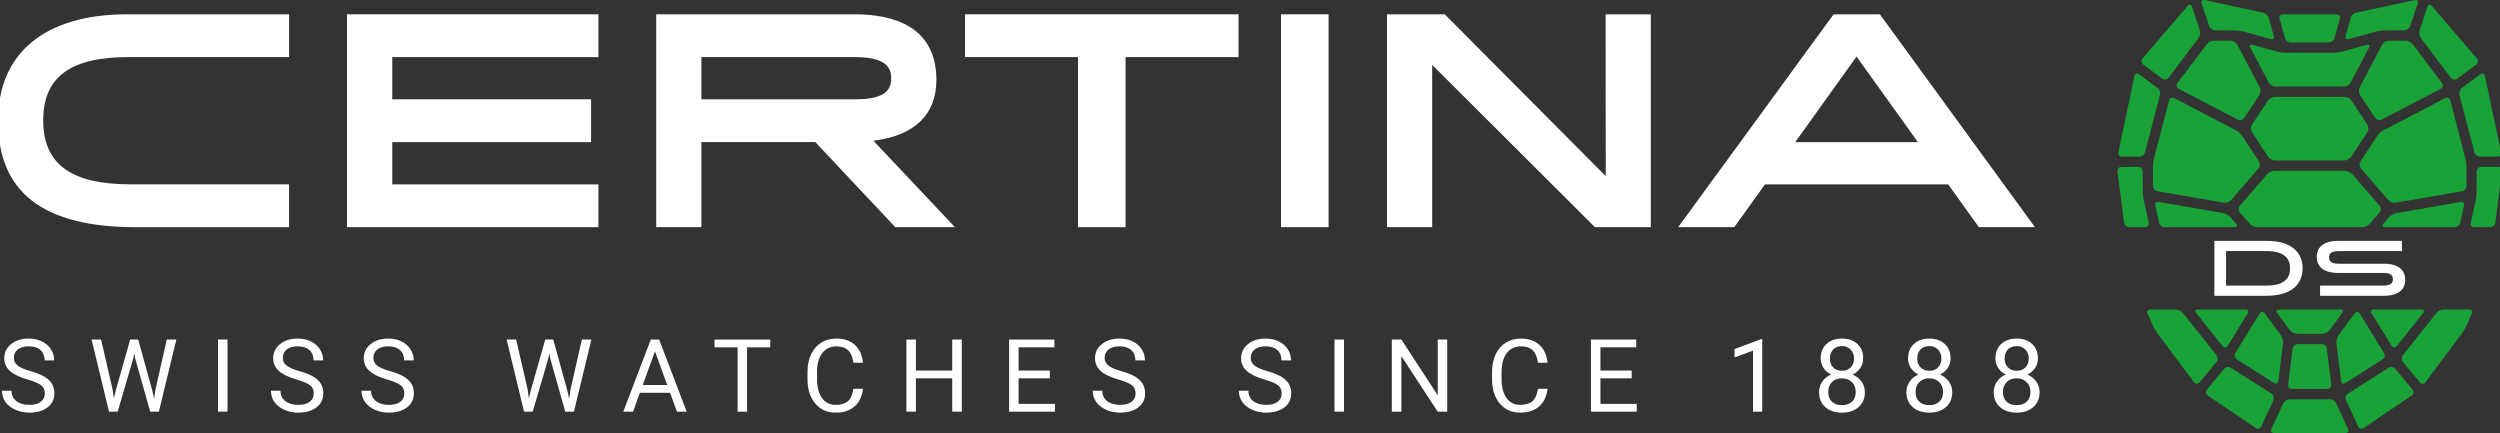 <?xml version="1.0" encoding="UTF-8"?>
<svg id="Calque_1" data-name="Calque 1" xmlns="http://www.w3.org/2000/svg" viewBox="0 0 2022.42 350.29">
  <rect x="0" y="0" width="2022.42" height="350.29" fill="#333333" stroke="none"/>
  <defs>
    <style>
      .cls-1 {
        fill: #fff;
      }

      .cls-2 {
        fill: #19a238;
      }
    </style>
  </defs>
  <g>
    <path class="cls-1" d="M1800.82,203.1v27.92h32.66c14.82,0,19.13-6.28,19.13-13.97s-4.3-13.95-19.13-13.95h-32.66ZM1791.36,194.84h42.18c20.98,0,29.19,9.97,29.19,22.22s-8.21,22.21-29.19,22.21h-42.18v-44.43h0Z"/>
    <path class="cls-1" d="M1876.86,231.03h51.26c6.35,0,7.67-2.42,7.67-5.14s-1.32-5.09-7.67-5.09h-36.49c-12.58,0-17.42-5.64-17.42-13.01s4.84-12.95,17.42-12.95h51.45v8.27h-51.26c-6.35,0-7.68,2.41-7.68,5.14s1.33,5.08,7.68,5.08h36.49c12.58,0,17.42,5.65,17.42,13.01s-4.84,12.94-17.42,12.94h-51.45v-8.24h0Z"/>
    <path class="cls-2" d="M1957.6,309.33c1.27,1.53,3.28,1.49,4.48-.11l29.44-39.31c1.2-1.6,2.84-4.4,3.65-6.22l4.45-9.99c.81-1.83-.14-3.32-2.11-3.32h-20.67c-1.98,0-4.61,1.28-5.85,2.84l-27.09,34.06c-1.24,1.56-1.21,4.08.06,5.62l13.63,16.43h0Z"/>
    <path class="cls-2" d="M1899.34,318.47c-1.67,1.07-2.36,3.42-1.52,5.24l9.8,21.28c.83,1.82,2.86,2.39,4.5,1.28l38.83-26.3c1.65-1.12,1.95-3.28.67-4.81l-13.93-16.8c-1.27-1.53-3.68-1.92-5.35-.85l-33,20.97h0Z"/>
    <path class="cls-2" d="M1960.26,253.22c1.25-1.56.64-2.84-1.33-2.84h-38.64c-1.97,0-2.73,1.39-1.69,3.09l16.16,26.31c1.05,1.71,2.91,1.82,4.15.26l21.34-26.82h0Z"/>
    <path class="cls-2" d="M1893.87,308.17c.24,1.98,1.81,2.74,3.49,1.68l30.16-19.16c1.68-1.06,2.19-3.32,1.15-5.02l-19.71-32.07c-1.05-1.71-2.87-1.78-4.05-.17l-13.08,17.82c-1.18,1.61-1.94,4.55-1.7,6.54l3.74,30.39h0Z"/>
    <path class="cls-2" d="M1765.97,253.22c-1.23-1.56-3.87-2.84-5.84-2.84h-20.68c-1.97,0-2.92,1.49-2.11,3.32l4.46,9.99c.81,1.83,2.45,4.62,3.65,6.22l29.43,39.31c1.2,1.6,3.21,1.64,4.49.11l13.64-16.43c1.27-1.54,1.29-4.06.05-5.62l-27.09-34.06h0Z"/>
    <path class="cls-2" d="M1804.61,297.5c-1.67-1.07-4.08-.67-5.35.85l-13.92,16.8c-1.27,1.53-.96,3.69.67,4.81l38.83,26.3c1.64,1.11,3.67.54,4.5-1.28l9.8-21.28c.84-1.82.15-4.17-1.52-5.24l-33.02-20.97h0Z"/>
    <path class="cls-2" d="M1778.03,250.38c-1.98,0-2.57,1.28-1.34,2.84l21.34,26.82c1.24,1.56,3.11,1.45,4.15-.26l16.16-26.31c1.05-1.7.29-3.09-1.69-3.09h-38.63Z"/>
    <path class="cls-2" d="M1839.62,309.84c1.67,1.07,3.24.31,3.49-1.68l3.74-30.39c.24-1.99-.52-4.92-1.7-6.54l-13.09-17.82c-1.18-1.61-3-1.54-4.05.17l-19.7,32.07c-1.05,1.7-.54,3.96,1.14,5.02l30.17,19.16h0Z"/>
    <path class="cls-2" d="M1878.86,270.01c1.97,0,4.55-1.32,5.73-2.92l10.11-13.78c1.18-1.61.53-2.92-1.44-2.92h-49.55c-1.98,0-2.63,1.31-1.45,2.92l10.11,13.78c1.18,1.6,3.76,2.92,5.73,2.92h20.76Z"/>
    <path class="cls-2" d="M1858.66,278.38c-1.96,0-3.79,1.63-4.03,3.61l-3.56,29.02c-.25,1.99,1.17,3.62,3.15,3.62h28.55c1.98,0,3.39-1.63,3.15-3.62l-3.59-29.02c-.24-1.99-2.06-3.61-4.03-3.61h-19.63Z"/>
    <path class="cls-2" d="M1852.16,323.02c-1.98,0-4.28,1.48-5.11,3.3l-9.52,20.67c-.84,1.82.09,3.3,2.07,3.3h57.77c1.98,0,2.91-1.49,2.08-3.3l-9.52-20.67c-.83-1.82-3.13-3.3-5.11-3.3h-32.66Z"/>
    <path class="cls-2" d="M1922.67,25.45c1.9-.52,5.08-.94,7.05-.94h15.36c1.98,0,4.1-1.56,4.73-3.46l6.04-18.26c.62-1.9-.43-3.12-2.37-2.71l-47.35,10.17c-1.92.42-3.95,2.33-4.5,4.26l-4.09,14.54c-.54,1.93.57,3.08,2.48,2.56l22.65-6.17h0Z"/>
    <path class="cls-2" d="M1982.62,62.91c1.2,1.59,3.49,1.93,5.09.75l15.51-11.45c1.6-1.18,1.85-3.38.55-4.89l-36.58-42.6c-1.3-1.51-2.88-1.19-3.51.71l-6.29,19.01c-.62,1.9-.16,4.76,1.04,6.35l24.19,32.12h0Z"/>
    <path class="cls-2" d="M2020.45,126.67c1.97,0,3.25-1.61,2.83-3.57l-13.03-61.59c-.42-1.96-2.06-2.6-3.65-1.42l-15.01,11.07c-1.6,1.18-2.48,3.73-1.98,5.67l12.1,46.32c.51,1.94,2.54,3.53,4.51,3.53h14.24Z"/>
    <path class="cls-2" d="M2007.16,135.05c-1.98,0-3.59,1.64-3.6,3.65l-.04,15.97c0,2.01-.35,5.25-.78,7.21l-3.99,18.31c-.43,1.95.84,3.56,2.81,3.56h13.02c1.97,0,3.79-1.63,4.05-3.62l5.36-41.47c.25-1.99-1.15-3.62-3.12-3.62h-13.71Z"/>
    <path class="cls-2" d="M1938.53,172.41c-1.94.34-4.6,1.84-5.91,3.35l-4.59,5.26c-1.31,1.51-.76,2.74,1.21,2.74h56.69c1.98,0,3.94-1.61,4.36-3.56l3.03-13.86c.43-1.95-.81-3.28-2.75-2.94l-52.04,9.02h0Z"/>
    <path class="cls-2" d="M1928.15,105.41c-1.76.91-4.09,3.03-5.18,4.7l-13.41,20.46c-1.1,1.67-.93,4.27.38,5.78l22.14,25.53c1.31,1.5,3.97,2.46,5.91,2.12l53.8-9.34c1.95-.34,3.54-2.25,3.54-4.26v-15.33c0-2-.42-5.23-.93-7.17l-12.18-46.65c-.51-1.93-2.36-2.77-4.12-1.86l-49.95,26.03h0Z"/>
    <path class="cls-2" d="M1921.5,95.39c1.1,1.66,3.44,2.27,5.19,1.36l47.81-24.93c1.76-.91,2.21-2.97,1.01-4.56l-23.73-31.48c-1.2-1.59-3.8-2.9-5.77-2.9h-13.62c-1.98,0-4.35,1.45-5.29,3.22l-18.19,34.57c-.94,1.77-.79,4.58.31,6.25l12.27,18.47h0Z"/>
    <path class="cls-2" d="M1807.91,24.58c1.97,0,5.15.45,7.05.97l21.98,6.05c1.91.53,3.02-.62,2.48-2.55l-4.08-14.54c-.53-1.93-2.56-3.85-4.49-4.26L1783.48.08c-1.93-.41-2.99.8-2.37,2.71l6.03,18.26c.63,1.9,2.76,3.47,4.73,3.47l16.03.07h0Z"/>
    <path class="cls-2" d="M1773.29,5.43c-.63-1.9-2.21-2.22-3.5-.71l-36.58,42.6c-1.3,1.51-1.06,3.71.54,4.89l15.51,11.45c1.6,1.18,3.9.84,5.09-.75l24.18-32.12c1.21-1.59,1.67-4.45,1.05-6.35l-6.29-19.01h0Z"/>
    <path class="cls-2" d="M1730.37,60.09c-1.6-1.18-3.24-.54-3.66,1.42l-13.03,61.59c-.42,1.96.86,3.57,2.84,3.57h14.23c1.98,0,4.01-1.59,4.51-3.53l12.1-46.31c.51-1.94-.38-4.49-1.98-5.67l-15.01-11.07h0Z"/>
    <path class="cls-2" d="M1733.39,138.7c0-2.01-1.62-3.65-3.59-3.65h-13.7c-1.97,0-3.38,1.63-3.12,3.62l5.35,41.47c.25,1.98,2.08,3.62,4.06,3.62h13.01c1.98,0,3.25-1.61,2.82-3.57l-4.06-18.85c-.43-1.96-.77-5.21-.77-7.22v-15.41h0Z"/>
    <path class="cls-2" d="M1746.41,163.38c-1.94-.34-3.19.99-2.76,2.94l3.02,13.86c.43,1.95,2.39,3.56,4.37,3.56h56.68c1.98,0,2.52-1.23,1.21-2.74l-4.59-5.26c-1.31-1.5-3.97-3.01-5.91-3.35l-52.01-9.02h0Z"/>
    <path class="cls-2" d="M1758.86,79.37c-1.76-.91-3.61-.07-4.11,1.86l-12.19,46.65c-.5,1.93-.92,5.17-.92,7.17v15.33c0,2.01,1.6,3.92,3.53,4.26l53.81,9.34c1.94.34,4.6-.62,5.91-2.12l22.12-25.53c1.31-1.5,1.48-4.1.39-5.78l-13.4-20.46c-1.09-1.67-3.43-3.79-5.19-4.7l-49.96-26.03h0Z"/>
    <path class="cls-2" d="M1809.86,36.1c-.93-1.77-3.31-3.22-5.28-3.22h-13.64c-1.97,0-4.57,1.3-5.77,2.9l-23.71,31.48c-1.2,1.59-.74,3.65,1.01,4.56l47.8,24.93c1.75.91,4.1.3,5.2-1.36l12.26-18.47c1.1-1.66,1.24-4.47.31-6.25l-18.18-34.57h0Z"/>
    <path class="cls-2" d="M1883.89,34.35c1.98,0,4.03-1.58,4.57-3.5l4.41-15.72c.54-1.93-.63-3.51-2.6-3.51h-43.59c-1.98,0-3.14,1.58-2.6,3.51l4.42,15.72c.54,1.93,2.6,3.5,4.58,3.5h30.81Z"/>
    <path class="cls-2" d="M1896.36,69.96c1.98,0,4.35-1.45,5.28-3.22l14.86-28.23c.93-1.77.13-2.79-1.78-2.28l-20.46,5.58c-1.9.52-5.08.94-7.05.93l-38.11-.07c-1.97,0-5.15-.43-7.05-.96l-19.81-5.45c-1.9-.53-2.7.5-1.77,2.26l14.87,28.23c.94,1.77,3.31,3.22,5.29,3.22h55.74Z"/>
    <path class="cls-2" d="M1902.23,81.36c-1.11-1.66-3.62-3.02-5.6-3.02h-56.3c-1.97,0-4.49,1.36-5.6,3.02l-12.93,19.47c-1.1,1.66-1.11,4.39-.02,6.06l13,19.86c1.09,1.67,3.6,3.04,5.57,3.04h56.22c1.98,0,4.49-1.37,5.58-3.04l12.99-19.86c1.1-1.67,1.09-4.4-.02-6.06l-12.91-19.47h0Z"/>
    <path class="cls-2" d="M1902.89,140.89c-1.3-1.5-3.99-2.73-5.96-2.73h-56.9c-1.97,0-4.66,1.24-5.96,2.73l-22.1,25.51c-1.31,1.5-1.3,3.96,0,5.47l7.99,9.15c1.31,1.51,3.99,2.74,5.97,2.74h85.14c1.98,0,4.66-1.23,5.96-2.74l7.98-9.15c1.31-1.51,1.31-3.97,0-5.47l-22.12-25.51h0Z"/>
  </g>
  <g>
    <polygon class="cls-1" points="1036.29 11.57 1036.29 183.77 1074.77 183.77 1074.77 11.57 1036.29 11.57 1036.29 11.57"/>
    <polygon class="cls-1" points="1298.91 11.57 1298.98 142.46 1168.72 11.57 1168.44 11.57 1122.05 11.57 1122.05 183.77 1158.6 183.77 1158.6 52.49 1290.24 183.77 1290.52 183.77 1335.46 183.77 1335.46 11.57 1298.91 11.57 1298.91 11.57"/>
    <polygon class="cls-1" points="780.65 11.57 780.65 46.18 872.06 46.18 872.06 183.77 910.53 183.77 910.53 46.18 1001.93 46.18 1001.93 11.57 780.65 11.57 780.65 11.57"/>
    <polygon class="cls-1" points="484.13 46.2 484.13 11.57 280.7 11.57 280.7 183.77 484.13 183.77 484.13 149.17 317.32 149.17 317.32 114.97 478.17 114.97 478.17 80.33 317.32 80.33 317.32 46.2 484.13 46.2 484.13 46.2"/>
    <path class="cls-1" d="M567.41,46.17h123.24c21.24,0,30.31,5.12,30.31,17.14,0,7.92-3.25,17.02-28.63,17.02h-124.92v-34.16h0ZM706.55,113.85c33.35-4.16,50.96-21.13,50.96-49.18,0-43.91-35.89-53.1-66-53.1h-160.64v172.2h36.55v-68.85h92.12l64.71,68.85h48.24l-65.93-69.92h0Z"/>
    <path class="cls-1" d="M104.4,46.14h129.46V11.57H102.77C36.44,11.57-1.6,42.92-1.6,97.67c0,57.94,36.45,86.11,111.44,86.11h124.01v-34.66H105.49c-48.12,0-70.53-16.43-70.53-51.72s22.07-51.24,69.44-51.24h0Z"/>
    <path class="cls-1" d="M1501.89,45.76l48.26,67.31,1.36,1.91h-99.21l1.36-1.91,48.22-67.31h0ZM1600.84,183.77h45.36l-125.44-172.2h-37.43l-125.74,172.2h45.4l24.81-34.6h148.21l24.82,34.6h0Z"/>
  </g>
  <g>
    <path class="cls-1" d="M22.34,307.01c-6.59-1.9-11.39-4.23-14.4-6.99s-4.51-6.17-4.51-10.23c0-4.59,1.83-8.39,5.51-11.39,3.67-3,8.44-4.51,14.32-4.51,4,0,7.58.77,10.71,2.32,3.14,1.55,5.57,3.69,7.29,6.41,1.72,2.72,2.58,5.7,2.58,8.93h-7.73c0-3.54-1.12-6.32-3.36-8.34-2.24-2.02-5.41-3.03-9.49-3.03-3.79,0-6.75.84-8.87,2.51-2.12,1.67-3.18,3.99-3.18,6.96,0,2.38,1.01,4.39,3.02,6.04,2.02,1.65,5.45,3.15,10.29,4.51,4.85,1.36,8.64,2.87,11.38,4.51,2.74,1.64,4.77,3.56,6.09,5.75,1.32,2.19,1.98,4.77,1.98,7.73,0,4.73-1.84,8.51-5.53,11.35s-8.61,4.27-14.78,4.27c-4.01,0-7.74-.77-11.21-2.3-3.47-1.54-6.15-3.64-8.03-6.31-1.88-2.67-2.82-5.7-2.82-9.09h7.73c0,3.52,1.3,6.31,3.91,8.35,2.6,2.04,6.08,3.06,10.43,3.06,4.06,0,7.17-.83,9.33-2.48,2.16-1.66,3.24-3.91,3.24-6.77s-1-5.07-3-6.63c-2-1.56-5.63-3.1-10.89-4.63Z"/>
    <path class="cls-1" d="M91.01,314.62l1.12,7.69,1.64-6.93,11.54-40.69h6.49l11.25,40.69,1.6,7.05,1.24-7.85,9.05-39.89h7.73l-14.14,58.32h-7.01l-12.02-42.5-.92-4.45-.92,4.45-12.46,42.5h-7.01l-14.1-58.32h7.69l9.21,39.93Z"/>
    <path class="cls-1" d="M184.07,333h-7.69v-58.32h7.69v58.32Z"/>
    <path class="cls-1" d="M239.92,307.01c-6.59-1.9-11.39-4.23-14.4-6.99s-4.51-6.17-4.51-10.23c0-4.59,1.83-8.39,5.51-11.39,3.67-3,8.44-4.51,14.32-4.51,4,0,7.58.77,10.71,2.32,3.14,1.55,5.57,3.69,7.29,6.41,1.72,2.72,2.58,5.7,2.58,8.93h-7.73c0-3.54-1.12-6.32-3.36-8.34-2.24-2.02-5.41-3.03-9.49-3.03-3.79,0-6.75.84-8.87,2.51-2.12,1.67-3.18,3.99-3.18,6.96,0,2.38,1.01,4.39,3.02,6.04,2.02,1.65,5.45,3.15,10.29,4.51,4.85,1.36,8.64,2.87,11.38,4.51,2.74,1.64,4.77,3.56,6.09,5.75,1.32,2.19,1.98,4.77,1.98,7.73,0,4.73-1.84,8.51-5.53,11.35s-8.61,4.27-14.78,4.27c-4.01,0-7.74-.77-11.21-2.3-3.47-1.54-6.15-3.64-8.03-6.31-1.88-2.67-2.82-5.7-2.82-9.09h7.73c0,3.52,1.3,6.31,3.91,8.35,2.6,2.04,6.08,3.06,10.43,3.06,4.06,0,7.17-.83,9.33-2.48,2.16-1.66,3.24-3.91,3.24-6.77s-1-5.07-3-6.63c-2-1.56-5.63-3.1-10.89-4.63Z"/>
    <path class="cls-1" d="M313.19,307.01c-6.59-1.9-11.39-4.23-14.4-6.99s-4.51-6.17-4.51-10.23c0-4.59,1.83-8.39,5.51-11.39,3.67-3,8.44-4.51,14.32-4.51,4,0,7.58.77,10.71,2.32,3.14,1.55,5.57,3.69,7.29,6.41,1.72,2.72,2.58,5.7,2.58,8.93h-7.73c0-3.54-1.12-6.32-3.36-8.34-2.24-2.02-5.41-3.03-9.49-3.03-3.79,0-6.75.84-8.87,2.51-2.12,1.67-3.18,3.99-3.18,6.96,0,2.38,1.01,4.39,3.02,6.04,2.02,1.65,5.45,3.15,10.29,4.51,4.85,1.36,8.64,2.87,11.38,4.51,2.74,1.64,4.77,3.56,6.09,5.75,1.32,2.19,1.98,4.77,1.98,7.73,0,4.73-1.84,8.51-5.53,11.35s-8.61,4.27-14.78,4.27c-4.01,0-7.74-.77-11.21-2.3-3.47-1.54-6.15-3.64-8.03-6.31-1.88-2.67-2.82-5.7-2.82-9.09h7.73c0,3.52,1.3,6.31,3.91,8.35,2.6,2.04,6.08,3.06,10.43,3.06,4.06,0,7.17-.83,9.33-2.48,2.16-1.66,3.24-3.91,3.24-6.77s-1-5.07-3-6.63c-2-1.56-5.63-3.1-10.89-4.63Z"/>
    <path class="cls-1" d="M426.77,314.62l1.12,7.69,1.64-6.93,11.54-40.69h6.49l11.25,40.69,1.6,7.05,1.24-7.85,9.05-39.89h7.73l-14.14,58.32h-7.01l-12.02-42.5-.92-4.45-.92,4.45-12.46,42.5h-7.01l-14.1-58.32h7.69l9.21,39.93Z"/>
    <path class="cls-1" d="M542.06,317.74h-24.43l-5.49,15.26h-7.93l22.27-58.32h6.73l22.31,58.32h-7.89l-5.57-15.26ZM519.95,311.46h19.83l-9.93-27.28-9.89,27.28Z"/>
    <path class="cls-1" d="M623.1,280.98h-18.74v52.03h-7.65v-52.03h-18.7v-6.29h45.1v6.29Z"/>
    <path class="cls-1" d="M698.14,314.5c-.72,6.17-3,10.93-6.83,14.28-3.83,3.35-8.92,5.03-15.28,5.03-6.89,0-12.41-2.47-16.56-7.41-4.15-4.94-6.23-11.55-6.23-19.83v-5.61c0-5.42.97-10.19,2.9-14.3,1.94-4.11,4.68-7.27,8.23-9.47,3.55-2.2,7.66-3.3,12.34-3.3,6.19,0,11.16,1.73,14.9,5.19s5.91,8.24,6.53,14.36h-7.73c-.67-4.66-2.12-8.03-4.35-10.12-2.23-2.09-5.35-3.13-9.35-3.13-4.91,0-8.77,1.82-11.56,5.45s-4.19,8.8-4.19,15.51v5.65c0,6.33,1.32,11.37,3.97,15.11s6.34,5.61,11.09,5.61c4.27,0,7.55-.97,9.83-2.9,2.28-1.94,3.8-5.31,4.55-10.11h7.73Z"/>
    <path class="cls-1" d="M778.06,333h-7.73v-26.96h-29.4v26.96h-7.69v-58.32h7.69v25.07h29.4v-25.07h7.73v58.32Z"/>
    <path class="cls-1" d="M849.29,306.05h-25.27v20.67h29.36v6.29h-37.05v-58.32h36.65v6.29h-28.96v18.79h25.27v6.29Z"/>
    <path class="cls-1" d="M904.74,307.01c-6.59-1.9-11.39-4.23-14.4-6.99s-4.51-6.17-4.51-10.23c0-4.59,1.83-8.39,5.51-11.39,3.67-3,8.44-4.51,14.32-4.51,4,0,7.58.77,10.71,2.32,3.14,1.55,5.57,3.69,7.29,6.41,1.72,2.72,2.58,5.7,2.58,8.93h-7.73c0-3.54-1.12-6.32-3.36-8.34-2.24-2.02-5.41-3.03-9.49-3.03-3.79,0-6.75.84-8.87,2.51-2.12,1.67-3.18,3.99-3.18,6.96,0,2.38,1.01,4.39,3.02,6.04,2.02,1.65,5.45,3.15,10.29,4.51,4.85,1.36,8.64,2.87,11.38,4.51,2.74,1.64,4.77,3.56,6.09,5.75,1.32,2.19,1.98,4.77,1.98,7.73,0,4.73-1.84,8.51-5.53,11.35s-8.61,4.27-14.78,4.27c-4.01,0-7.74-.77-11.21-2.3-3.47-1.54-6.15-3.64-8.03-6.31-1.88-2.67-2.82-5.7-2.82-9.09h7.73c0,3.52,1.3,6.31,3.91,8.35,2.6,2.04,6.08,3.06,10.43,3.06,4.06,0,7.17-.83,9.33-2.48,2.16-1.66,3.24-3.91,3.24-6.77s-1-5.07-3-6.63c-2-1.56-5.63-3.1-10.89-4.63Z"/>
    <path class="cls-1" d="M1022.92,307.01c-6.59-1.9-11.39-4.23-14.4-6.99s-4.51-6.17-4.51-10.23c0-4.59,1.83-8.39,5.51-11.39,3.67-3,8.44-4.51,14.32-4.51,4,0,7.58.77,10.71,2.32,3.14,1.55,5.57,3.69,7.29,6.41,1.72,2.72,2.58,5.7,2.58,8.93h-7.73c0-3.54-1.12-6.32-3.36-8.34-2.24-2.02-5.41-3.03-9.49-3.03-3.79,0-6.75.84-8.87,2.51-2.12,1.67-3.18,3.99-3.18,6.96,0,2.38,1.01,4.39,3.02,6.04,2.02,1.65,5.45,3.15,10.29,4.51,4.85,1.36,8.64,2.87,11.38,4.51,2.74,1.64,4.77,3.56,6.09,5.75,1.32,2.19,1.98,4.77,1.98,7.73,0,4.73-1.84,8.51-5.53,11.35s-8.61,4.27-14.78,4.27c-4.01,0-7.74-.77-11.21-2.3-3.47-1.54-6.15-3.64-8.03-6.31-1.88-2.67-2.82-5.7-2.82-9.09h7.73c0,3.52,1.3,6.31,3.91,8.35,2.6,2.04,6.08,3.06,10.43,3.06,4.06,0,7.17-.83,9.33-2.48,2.16-1.66,3.24-3.91,3.24-6.77s-1-5.07-3-6.63c-2-1.56-5.63-3.1-10.89-4.63Z"/>
    <path class="cls-1" d="M1087.26,333h-7.69v-58.32h7.69v58.32Z"/>
    <path class="cls-1" d="M1170.75,333h-7.73l-29.36-44.94v44.94h-7.73v-58.32h7.73l29.44,45.14v-45.14h7.65v58.32Z"/>
    <path class="cls-1" d="M1251.91,314.5c-.72,6.17-3,10.93-6.83,14.28-3.83,3.35-8.92,5.03-15.28,5.03-6.89,0-12.41-2.47-16.56-7.41-4.15-4.94-6.23-11.55-6.23-19.83v-5.61c0-5.42.97-10.19,2.9-14.3,1.94-4.11,4.68-7.27,8.23-9.47,3.55-2.2,7.66-3.3,12.34-3.3,6.19,0,11.16,1.73,14.9,5.19s5.91,8.24,6.53,14.36h-7.73c-.67-4.66-2.12-8.03-4.35-10.12-2.23-2.09-5.35-3.13-9.35-3.13-4.91,0-8.77,1.82-11.56,5.45s-4.19,8.8-4.19,15.51v5.65c0,6.33,1.32,11.37,3.97,15.11s6.34,5.61,11.09,5.61c4.27,0,7.55-.97,9.83-2.9,2.28-1.94,3.8-5.31,4.55-10.11h7.73Z"/>
    <path class="cls-1" d="M1319.98,306.05h-25.27v20.67h29.36v6.29h-37.05v-58.32h36.65v6.29h-28.96v18.79h25.27v6.29Z"/>
    <path class="cls-1" d="M1425.59,333h-7.45v-49.38l-14.94,5.49v-6.73l21.23-7.97h1.16v58.6Z"/>
    <path class="cls-1" d="M1507.27,289.91c0,2.91-.77,5.5-2.3,7.77-1.54,2.27-3.61,4.04-6.23,5.33,3.04,1.31,5.45,3.22,7.23,5.73,1.78,2.51,2.66,5.35,2.66,8.53,0,5.05-1.7,9.07-5.11,12.06s-7.88,4.49-13.44,4.49-10.1-1.5-13.48-4.51c-3.38-3-5.07-7.02-5.07-12.04,0-3.15.86-5.99,2.58-8.53s4.11-4.46,7.15-5.77c-2.59-1.28-4.63-3.06-6.13-5.33-1.5-2.27-2.24-4.85-2.24-7.73,0-4.91,1.58-8.81,4.73-11.7,3.15-2.88,7.3-4.33,12.46-4.33s9.27,1.44,12.44,4.33,4.75,6.78,4.75,11.7ZM1501.23,317.1c0-3.26-1.04-5.91-3.1-7.97-2.07-2.06-4.77-3.08-8.11-3.08s-6.01,1.01-8.03,3.04c-2.02,2.03-3.02,4.7-3.02,8.01s.98,5.91,2.94,7.81c1.96,1.9,4.69,2.84,8.19,2.84s6.19-.95,8.17-2.86c1.98-1.91,2.96-4.51,2.96-7.79ZM1490.09,279.97c-2.91,0-5.27.9-7.07,2.7s-2.7,4.25-2.7,7.35.89,5.36,2.66,7.19c1.78,1.83,4.15,2.74,7.11,2.74s5.33-.92,7.11-2.74c1.78-1.83,2.66-4.23,2.66-7.19s-.92-5.38-2.76-7.25c-1.84-1.87-4.18-2.8-7.01-2.8Z"/>
    <path class="cls-1" d="M1577.94,289.91c0,2.91-.77,5.5-2.3,7.77-1.54,2.27-3.61,4.04-6.23,5.33,3.04,1.31,5.45,3.22,7.23,5.73,1.78,2.51,2.66,5.35,2.66,8.53,0,5.05-1.7,9.07-5.11,12.06s-7.88,4.49-13.44,4.49-10.1-1.5-13.48-4.51c-3.38-3-5.07-7.02-5.07-12.04,0-3.15.86-5.99,2.58-8.53s4.11-4.46,7.15-5.77c-2.59-1.28-4.63-3.06-6.13-5.33-1.5-2.27-2.24-4.85-2.24-7.73,0-4.91,1.58-8.81,4.73-11.7,3.15-2.88,7.3-4.33,12.46-4.33s9.27,1.44,12.44,4.33,4.75,6.78,4.75,11.7ZM1571.89,317.1c0-3.26-1.04-5.91-3.1-7.97-2.07-2.06-4.77-3.08-8.11-3.08s-6.01,1.01-8.03,3.04c-2.02,2.03-3.02,4.7-3.02,8.01s.98,5.91,2.94,7.81c1.96,1.9,4.69,2.84,8.19,2.84s6.19-.95,8.17-2.86c1.98-1.91,2.96-4.51,2.96-7.79ZM1560.76,279.97c-2.91,0-5.27.9-7.07,2.7s-2.7,4.25-2.7,7.35.89,5.36,2.66,7.19c1.78,1.83,4.15,2.74,7.11,2.74s5.33-.92,7.11-2.74c1.78-1.83,2.66-4.23,2.66-7.19s-.92-5.38-2.76-7.25c-1.84-1.87-4.18-2.8-7.01-2.8Z"/>
    <path class="cls-1" d="M1648.61,289.91c0,2.91-.77,5.5-2.3,7.77-1.54,2.27-3.61,4.04-6.23,5.33,3.04,1.31,5.45,3.22,7.23,5.73,1.78,2.51,2.66,5.35,2.66,8.53,0,5.05-1.7,9.07-5.11,12.06s-7.88,4.49-13.44,4.49-10.1-1.5-13.48-4.51c-3.38-3-5.07-7.02-5.07-12.04,0-3.15.86-5.99,2.58-8.53s4.11-4.46,7.15-5.77c-2.59-1.28-4.63-3.06-6.13-5.33-1.5-2.27-2.24-4.85-2.24-7.73,0-4.91,1.58-8.81,4.73-11.7,3.15-2.88,7.3-4.33,12.46-4.33s9.27,1.44,12.44,4.33,4.75,6.78,4.75,11.7ZM1642.56,317.1c0-3.26-1.04-5.91-3.1-7.97-2.07-2.06-4.77-3.08-8.11-3.08s-6.01,1.01-8.03,3.04c-2.02,2.03-3.02,4.7-3.02,8.01s.98,5.91,2.94,7.81c1.96,1.9,4.69,2.84,8.19,2.84s6.19-.95,8.17-2.86c1.98-1.91,2.96-4.51,2.96-7.79ZM1631.43,279.97c-2.91,0-5.27.9-7.07,2.7s-2.7,4.25-2.7,7.35.89,5.36,2.66,7.19c1.78,1.83,4.15,2.74,7.11,2.74s5.33-.92,7.11-2.74c1.78-1.83,2.66-4.23,2.66-7.19s-.92-5.38-2.76-7.25c-1.84-1.87-4.18-2.8-7.01-2.8Z"/>
  </g>
</svg>